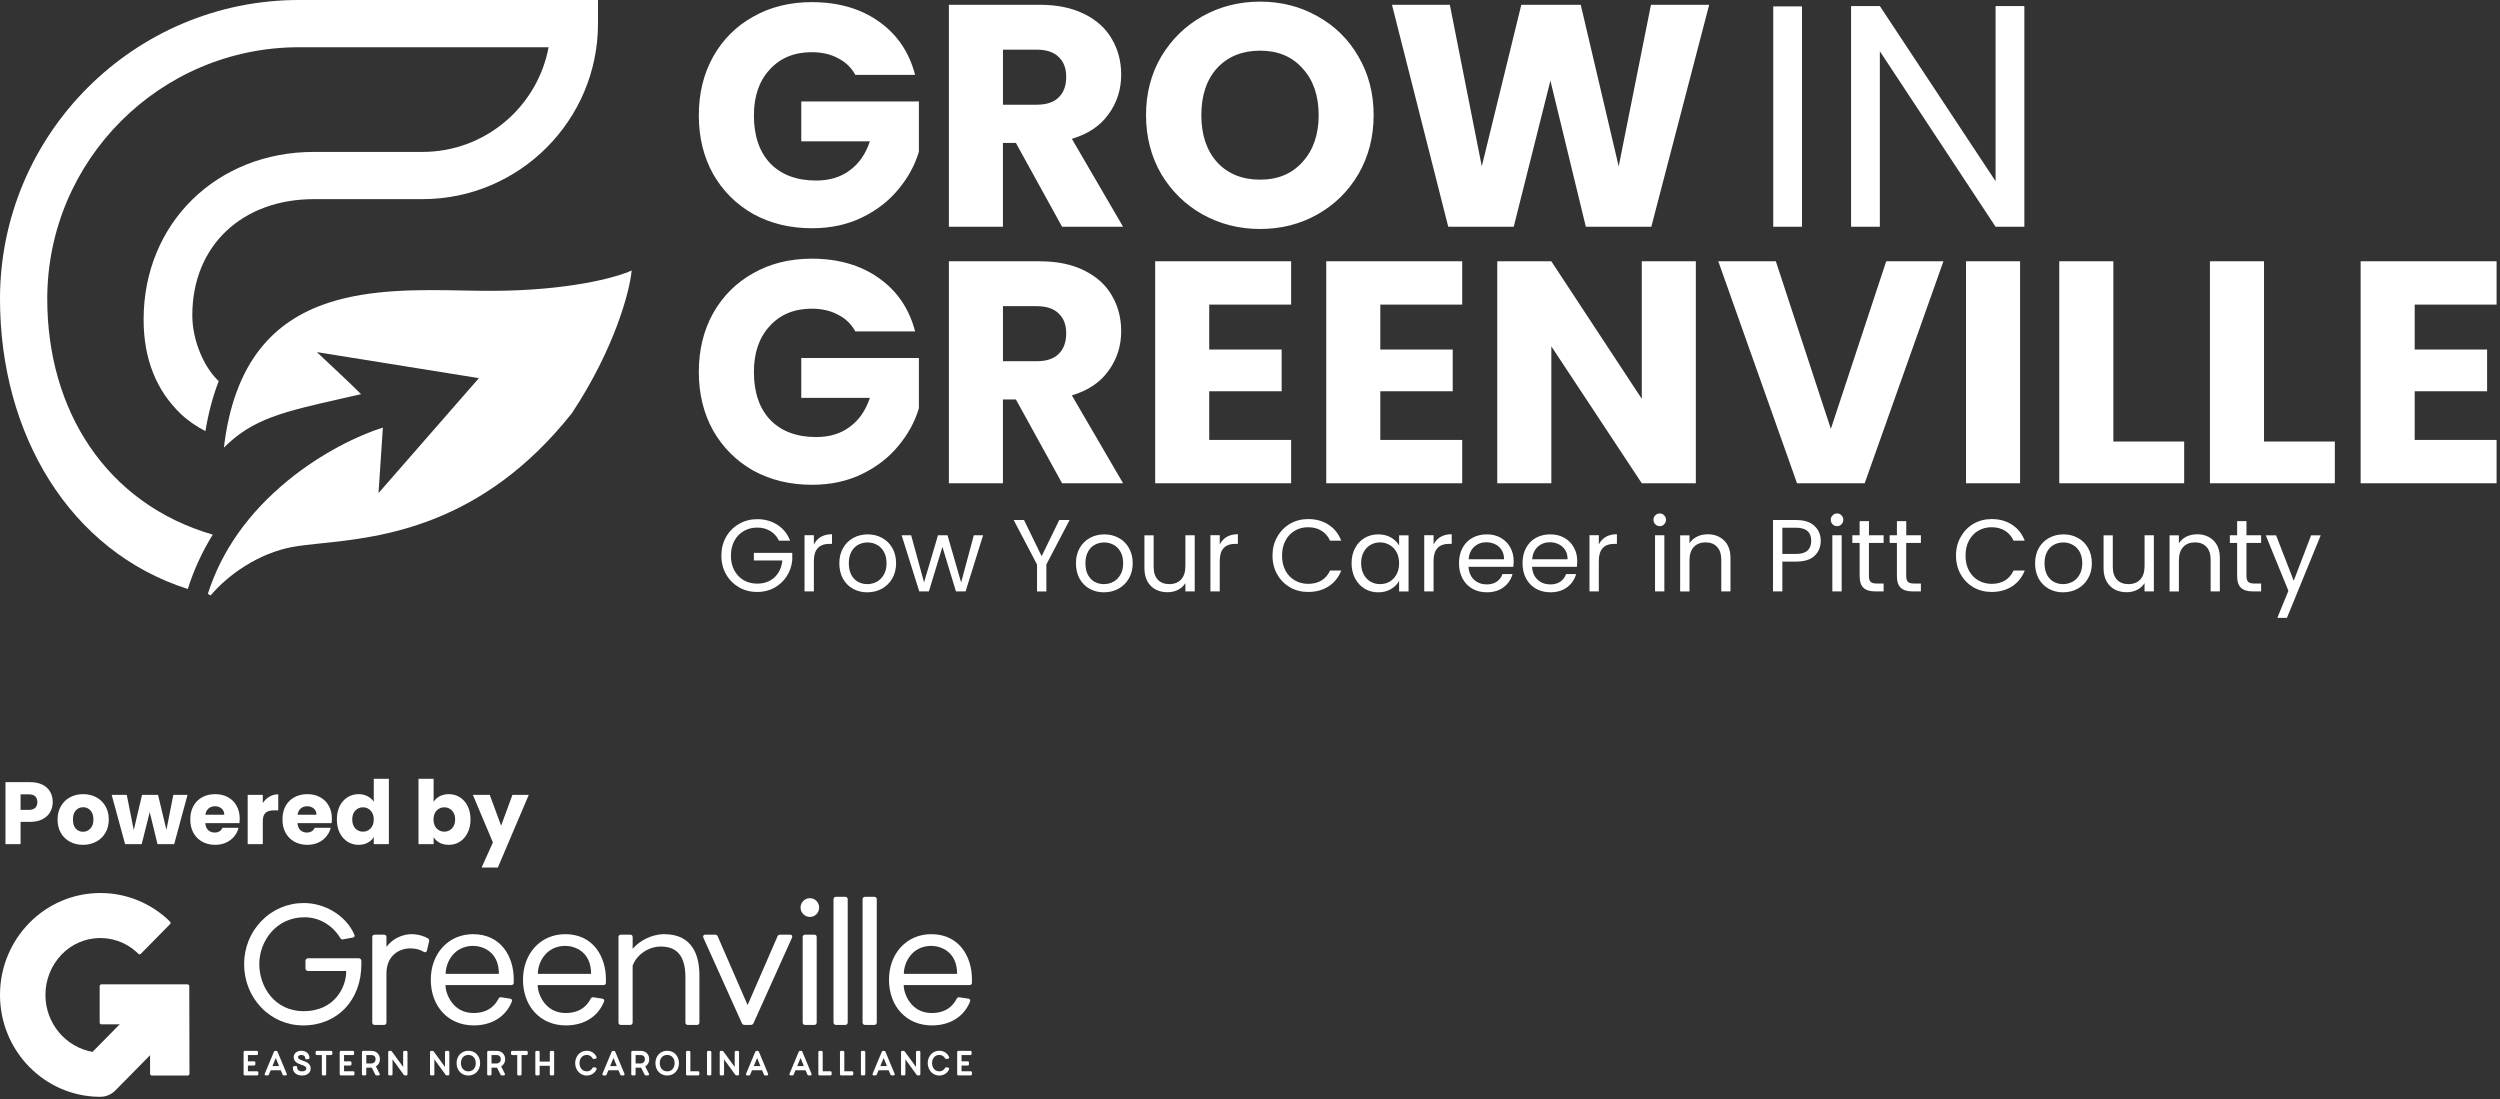<svg width="232" height="102" viewBox="0 0 232 102" fill="none" xmlns="http://www.w3.org/2000/svg">
<rect x="0" y="0" width="232" height="102" fill="#333333" stroke="none"/>
<path d="M79.38 6.957C79.008 6.274 78.469 5.753 77.766 5.401C77.083 5.029 76.269 4.843 75.33 4.843C73.705 4.843 72.405 5.381 71.428 6.457C70.449 7.513 69.962 8.931 69.962 10.711C69.962 12.608 70.469 14.095 71.487 15.171C72.522 16.227 73.943 16.755 75.741 16.755C76.972 16.755 78.011 16.441 78.849 15.816C79.708 15.192 80.336 14.292 80.726 13.115H74.357V9.417H85.273V14.081C84.9 15.334 84.265 16.496 83.365 17.572C82.485 18.649 81.361 19.518 79.991 20.184C78.621 20.85 77.076 21.181 75.354 21.181C73.319 21.181 71.501 20.739 69.897 19.86C68.313 18.959 67.071 17.717 66.171 16.134C65.291 14.55 64.85 12.739 64.85 10.704C64.85 8.668 65.291 6.861 66.171 5.274C67.071 3.67 68.313 2.428 69.897 1.548C71.48 0.648 73.291 0.199 75.327 0.199C77.79 0.199 79.863 0.796 81.547 1.99C83.248 3.183 84.372 4.836 84.921 6.947H79.373L79.38 6.957ZM98.561 21.043L94.277 13.267H93.073V21.043H88.057V0.444H96.478C98.102 0.444 99.479 0.727 100.614 1.296C101.77 1.862 102.629 2.645 103.194 3.642C103.764 4.622 104.046 5.715 104.046 6.93C104.046 8.299 103.657 9.521 102.874 10.597C102.111 11.673 100.976 12.436 99.469 12.884L104.222 21.043H98.558H98.561ZM93.076 9.717H96.188C97.109 9.717 97.792 9.493 98.24 9.041C98.71 8.593 98.944 7.954 98.944 7.133C98.944 6.312 98.71 5.736 98.24 5.284C97.792 4.836 97.105 4.608 96.188 4.608H93.076V9.717ZM116.942 21.25C115.007 21.25 113.226 20.801 111.602 19.901C109.997 19.001 108.718 17.748 107.758 16.144C106.82 14.519 106.351 12.701 106.351 10.687C106.351 8.672 106.82 6.861 107.758 5.257C108.718 3.652 109.997 2.4 111.602 1.5C113.226 0.599 115.007 0.151 116.942 0.151C118.877 0.151 120.647 0.599 122.251 1.5C123.876 2.4 125.146 3.652 126.067 5.257C127.005 6.861 127.474 8.668 127.474 10.687C127.474 12.705 127.005 14.519 126.067 16.144C125.128 17.748 123.855 19.001 122.251 19.901C120.647 20.801 118.877 21.25 116.942 21.25ZM116.942 16.672C118.584 16.672 119.895 16.123 120.875 15.03C121.872 13.933 122.372 12.487 122.372 10.687C122.372 8.886 121.872 7.42 120.875 6.343C119.895 5.246 118.587 4.701 116.942 4.701C115.296 4.701 113.947 5.239 112.95 6.316C111.974 7.392 111.484 8.848 111.484 10.687C111.484 12.525 111.974 13.964 112.95 15.057C113.947 16.134 115.279 16.672 116.942 16.672ZM158.612 0.444L153.241 21.043H147.166L143.878 7.485L140.473 21.043H134.398L129.175 0.444H134.546L137.51 15.437L141.177 0.444H146.693L150.215 15.437L153.21 0.444H158.612ZM79.38 30.761C79.008 30.078 78.469 29.557 77.766 29.205C77.083 28.833 76.269 28.646 75.33 28.646C73.705 28.646 72.405 29.184 71.428 30.261C70.449 31.317 69.962 32.734 69.962 34.514C69.962 36.412 70.469 37.899 71.487 38.975C72.522 40.031 73.943 40.559 75.741 40.559C76.972 40.559 78.011 40.245 78.849 39.62C79.708 38.996 80.336 38.095 80.726 36.922H74.357V33.224H85.273V37.888C84.9 39.141 84.265 40.303 83.365 41.38C82.485 42.456 81.361 43.325 79.991 43.991C78.621 44.657 77.076 44.988 75.354 44.988C73.319 44.988 71.501 44.547 69.897 43.667C68.313 42.766 67.071 41.525 66.171 39.941C65.291 38.358 64.85 36.546 64.85 34.511C64.85 32.476 65.291 30.668 66.171 29.081C67.071 27.477 68.313 26.235 69.897 25.355C71.48 24.455 73.291 24.006 75.327 24.006C77.79 24.006 79.863 24.603 81.547 25.797C83.248 26.99 84.372 28.643 84.921 30.754H79.373L79.38 30.761ZM98.561 44.847L94.277 37.071H93.073V44.847H88.057V24.248H96.478C98.102 24.248 99.479 24.531 100.614 25.1C101.77 25.666 102.629 26.449 103.194 27.446C103.764 28.425 104.046 29.519 104.046 30.733C104.046 32.103 103.657 33.324 102.874 34.401C102.111 35.477 100.976 36.239 99.469 36.691L104.222 44.847H98.558H98.561ZM93.076 33.521H96.188C97.109 33.521 97.792 33.297 98.24 32.845C98.71 32.396 98.944 31.758 98.944 30.937C98.944 30.116 98.71 29.54 98.24 29.088C97.792 28.639 97.105 28.412 96.188 28.412H93.076V33.521ZM112.216 28.267V32.434H118.936V36.308H112.216V40.828H119.816V44.847H107.2V24.248H119.816V28.267H112.216ZM128.092 28.267V32.434H134.812V36.308H128.092V40.828H135.692V44.847H123.076V24.248H135.692V28.267H128.092ZM157.374 44.847H152.358L143.964 32.141V44.847H138.945V24.248H143.964L152.358 37.012V24.248H157.374V44.847ZM180.35 24.248L173.043 44.847H166.764L159.457 24.248H164.798L169.903 39.8L175.04 24.248H180.353H180.35ZM187.463 24.248V44.847H182.447V24.248H187.463ZM196.119 40.972H202.691V44.847H191.099V24.248H196.119V40.972ZM210.101 40.972H216.673V44.847H205.081V24.248H210.101V40.972ZM224.083 28.267V32.434H230.803V36.308H224.083V40.828H231.683V44.847H219.067V24.248H231.683V28.267H224.083Z" fill="white"/>
<path d="M167.226 0.592V21.043H164.556V0.592H167.226ZM187.86 21.043H185.19L174.45 4.756V21.043H171.78V0.561H174.45L185.19 16.817V0.561H187.86V21.043Z" fill="white"/>
<path d="M72.287 50.177C72.105 49.79 71.839 49.493 71.49 49.283C71.142 49.069 70.739 48.959 70.273 48.959C69.807 48.959 69.393 49.066 69.017 49.283C68.651 49.493 68.358 49.797 68.144 50.194C67.934 50.587 67.83 51.042 67.83 51.563C67.83 52.084 67.934 52.54 68.144 52.933C68.358 53.326 68.651 53.63 69.017 53.847C69.39 54.058 69.811 54.161 70.273 54.161C70.918 54.161 71.453 53.968 71.87 53.582C72.287 53.195 72.532 52.671 72.601 52.012H69.959V51.308H73.522V51.974C73.471 52.519 73.302 53.019 73.008 53.475C72.719 53.923 72.332 54.282 71.86 54.547C71.384 54.806 70.856 54.937 70.273 54.937C69.659 54.937 69.096 54.796 68.589 54.51C68.082 54.216 67.678 53.816 67.382 53.302C67.089 52.788 66.944 52.209 66.944 51.563C66.944 50.918 67.089 50.339 67.382 49.825C67.678 49.304 68.082 48.904 68.589 48.617C69.096 48.324 69.655 48.179 70.273 48.179C70.977 48.179 71.597 48.352 72.136 48.7C72.681 49.048 73.078 49.538 73.322 50.173H72.287V50.177ZM75.53 50.518C75.682 50.221 75.899 49.99 76.175 49.825C76.462 49.659 76.807 49.576 77.21 49.576V50.47H76.983C76.013 50.47 75.527 50.994 75.527 52.046V54.879H74.661V49.669H75.527V50.515L75.53 50.518ZM80.484 54.968C79.998 54.968 79.553 54.858 79.153 54.637C78.759 54.416 78.449 54.102 78.221 53.695C78 53.285 77.89 52.809 77.89 52.271C77.89 51.733 78.004 51.27 78.231 50.863C78.466 50.453 78.784 50.139 79.184 49.921C79.584 49.7 80.029 49.59 80.522 49.59C81.016 49.59 81.464 49.7 81.864 49.921C82.264 50.135 82.578 50.449 82.806 50.853C83.04 51.26 83.158 51.729 83.158 52.267C83.158 52.805 83.037 53.281 82.796 53.692C82.561 54.099 82.24 54.41 81.837 54.634C81.433 54.858 80.981 54.965 80.488 54.965L80.484 54.968ZM80.484 54.206C80.795 54.206 81.088 54.133 81.361 53.989C81.633 53.844 81.85 53.623 82.016 53.333C82.188 53.04 82.271 52.688 82.271 52.267C82.271 51.846 82.188 51.494 82.023 51.201C81.857 50.911 81.643 50.694 81.378 50.556C81.112 50.411 80.822 50.339 80.512 50.339C80.201 50.339 79.905 50.411 79.636 50.556C79.377 50.694 79.166 50.911 79.008 51.201C78.849 51.494 78.77 51.846 78.77 52.267C78.77 52.688 78.846 53.05 78.997 53.34C79.156 53.63 79.367 53.851 79.625 53.995C79.884 54.133 80.17 54.206 80.481 54.206H80.484ZM91.23 49.673L89.606 54.882H88.712L87.456 50.749L86.201 54.882H85.307L83.672 49.673H84.555L85.752 54.044L87.046 49.673H87.929L89.192 54.054L90.371 49.673H91.23ZM99.258 48.258L97.102 52.385V54.886H96.236V52.385L94.07 48.258H95.029L96.664 51.615L98.299 48.258H99.258ZM102.442 54.968C101.956 54.968 101.511 54.858 101.111 54.637C100.717 54.416 100.407 54.102 100.179 53.695C99.958 53.285 99.848 52.809 99.848 52.271C99.848 51.733 99.962 51.27 100.19 50.863C100.424 50.453 100.742 50.139 101.142 49.921C101.542 49.7 101.987 49.59 102.48 49.59C102.974 49.59 103.422 49.7 103.822 49.921C104.222 50.135 104.536 50.449 104.764 50.853C104.999 51.26 105.116 51.729 105.116 52.267C105.116 52.805 104.995 53.281 104.754 53.692C104.519 54.099 104.198 54.41 103.795 54.634C103.391 54.855 102.939 54.965 102.446 54.965L102.442 54.968ZM102.442 54.206C102.753 54.206 103.043 54.133 103.319 53.989C103.591 53.844 103.808 53.623 103.974 53.333C104.147 53.04 104.229 52.688 104.229 52.267C104.229 51.846 104.147 51.494 103.981 51.201C103.815 50.911 103.601 50.694 103.336 50.556C103.07 50.411 102.78 50.339 102.47 50.339C102.159 50.339 101.863 50.411 101.594 50.556C101.335 50.694 101.124 50.911 100.966 51.201C100.807 51.494 100.728 51.846 100.728 52.267C100.728 52.688 100.804 53.05 100.955 53.34C101.114 53.63 101.325 53.851 101.583 53.995C101.842 54.133 102.128 54.206 102.439 54.206H102.442ZM110.87 49.673V54.882H110.004V54.113C109.839 54.379 109.608 54.589 109.311 54.741C109.021 54.886 108.697 54.958 108.341 54.958C107.938 54.958 107.572 54.875 107.248 54.71C106.924 54.537 106.668 54.285 106.479 53.951C106.296 53.616 106.203 53.206 106.203 52.726V49.676H107.058V52.612C107.058 53.126 107.189 53.52 107.448 53.799C107.707 54.071 108.062 54.206 108.511 54.206C108.959 54.206 109.338 54.065 109.604 53.778C109.87 53.492 110.004 53.078 110.004 52.533V49.673H110.87ZM113.195 50.518C113.347 50.221 113.565 49.99 113.84 49.825C114.127 49.659 114.472 49.576 114.875 49.576V50.47H114.648C113.678 50.47 113.192 50.994 113.192 52.046V54.879H112.326V49.669H113.192V50.515L113.195 50.518ZM118.087 51.563C118.087 50.918 118.232 50.339 118.525 49.825C118.819 49.304 119.212 48.9 119.712 48.607C120.219 48.314 120.778 48.169 121.396 48.169C122.117 48.169 122.748 48.341 123.286 48.69C123.824 49.038 124.218 49.532 124.466 50.173H123.431C123.248 49.773 122.983 49.466 122.634 49.252C122.293 49.038 121.882 48.928 121.399 48.928C120.916 48.928 120.523 49.035 120.154 49.252C119.785 49.466 119.498 49.773 119.288 50.173C119.077 50.566 118.974 51.029 118.974 51.56C118.974 52.091 119.077 52.55 119.288 52.947C119.498 53.34 119.785 53.644 120.154 53.858C120.523 54.071 120.937 54.182 121.399 54.182C121.861 54.182 122.293 54.078 122.634 53.868C122.983 53.654 123.248 53.347 123.431 52.947H124.466C124.218 53.582 123.828 54.071 123.286 54.42C122.748 54.761 122.117 54.934 121.396 54.934C120.782 54.934 120.219 54.792 119.712 54.506C119.212 54.213 118.815 53.813 118.525 53.299C118.232 52.785 118.087 52.205 118.087 51.56V51.563ZM125.428 52.26C125.428 51.729 125.535 51.263 125.753 50.863C125.967 50.456 126.263 50.142 126.636 49.921C127.015 49.7 127.436 49.59 127.898 49.59C128.361 49.59 128.751 49.69 129.085 49.883C129.42 50.077 129.672 50.328 129.837 50.625V49.676H130.714V54.886H129.837V53.916C129.665 54.22 129.41 54.475 129.068 54.675C128.733 54.872 128.34 54.968 127.888 54.968C127.436 54.968 127.008 54.855 126.632 54.627C126.26 54.399 125.963 54.078 125.749 53.668C125.535 53.257 125.425 52.788 125.425 52.26H125.428ZM129.837 52.267C129.837 51.874 129.758 51.532 129.599 51.239C129.441 50.946 129.227 50.725 128.954 50.573C128.688 50.415 128.395 50.335 128.071 50.335C127.747 50.335 127.453 50.411 127.188 50.563C126.922 50.715 126.708 50.936 126.55 51.229C126.391 51.522 126.312 51.864 126.312 52.257C126.312 52.65 126.391 53.005 126.55 53.302C126.708 53.592 126.919 53.82 127.188 53.978C127.453 54.13 127.75 54.206 128.071 54.206C128.392 54.206 128.688 54.13 128.954 53.978C129.227 53.82 129.441 53.595 129.599 53.302C129.758 53.005 129.837 52.66 129.837 52.267ZM133.039 50.518C133.191 50.221 133.408 49.99 133.684 49.825C133.97 49.659 134.315 49.576 134.719 49.576V50.47H134.491C133.522 50.47 133.035 50.994 133.035 52.046V54.879H132.169V49.669H133.035V50.515L133.039 50.518ZM140.47 52.077C140.47 52.243 140.459 52.416 140.442 52.598H136.278C136.309 53.112 136.485 53.513 136.799 53.806C137.123 54.092 137.513 54.234 137.969 54.234C138.341 54.234 138.652 54.147 138.9 53.978C139.152 53.802 139.331 53.568 139.431 53.275H140.363C140.225 53.775 139.945 54.185 139.528 54.499C139.11 54.81 138.589 54.965 137.969 54.965C137.475 54.965 137.03 54.855 136.637 54.634C136.251 54.413 135.947 54.099 135.726 53.692C135.505 53.281 135.395 52.805 135.395 52.267C135.395 51.729 135.502 51.256 135.719 50.853C135.933 50.446 136.237 50.135 136.623 49.921C137.016 49.7 137.465 49.59 137.972 49.59C138.479 49.59 138.903 49.697 139.283 49.914C139.662 50.128 139.956 50.428 140.156 50.808C140.366 51.181 140.47 51.608 140.47 52.081V52.077ZM139.576 51.898C139.576 51.567 139.504 51.287 139.359 51.053C139.214 50.811 139.014 50.632 138.759 50.511C138.51 50.384 138.234 50.322 137.931 50.322C137.492 50.322 137.12 50.459 136.809 50.739C136.506 51.018 136.33 51.405 136.285 51.898H139.576ZM146.365 52.077C146.365 52.243 146.355 52.416 146.338 52.598H142.174C142.205 53.112 142.381 53.513 142.698 53.806C143.022 54.092 143.412 54.234 143.868 54.234C144.24 54.234 144.551 54.147 144.799 53.978C145.051 53.802 145.23 53.568 145.33 53.275H146.262C146.124 53.775 145.844 54.185 145.427 54.499C145.01 54.81 144.489 54.965 143.868 54.965C143.374 54.965 142.929 54.855 142.536 54.634C142.15 54.413 141.846 54.099 141.622 53.692C141.401 53.281 141.291 52.805 141.291 52.267C141.291 51.729 141.398 51.256 141.615 50.853C141.829 50.446 142.132 50.135 142.519 49.921C142.912 49.7 143.361 49.59 143.868 49.59C144.375 49.59 144.799 49.697 145.179 49.914C145.558 50.128 145.851 50.428 146.055 50.808C146.265 51.181 146.369 51.608 146.369 52.081L146.365 52.077ZM145.472 51.898C145.472 51.567 145.399 51.287 145.255 51.053C145.11 50.811 144.91 50.632 144.654 50.511C144.406 50.384 144.133 50.322 143.826 50.322C143.388 50.322 143.016 50.459 142.705 50.739C142.402 51.018 142.226 51.405 142.181 51.898H145.472ZM148.37 50.518C148.521 50.221 148.739 49.99 149.015 49.825C149.301 49.659 149.646 49.576 150.05 49.576V50.47H149.822C148.853 50.47 148.37 50.994 148.37 52.046V54.879H147.504V49.669H148.37V50.518ZM154.031 48.828C153.865 48.828 153.727 48.773 153.613 48.655C153.5 48.541 153.441 48.403 153.441 48.238C153.441 48.072 153.496 47.934 153.613 47.82C153.727 47.706 153.865 47.648 154.031 47.648C154.196 47.648 154.324 47.706 154.431 47.82C154.545 47.934 154.604 48.076 154.604 48.238C154.604 48.4 154.545 48.541 154.431 48.655C154.324 48.769 154.19 48.828 154.031 48.828ZM154.452 49.673V54.882H153.586V49.673H154.452ZM158.46 49.58C159.095 49.58 159.606 49.773 159.999 50.159C160.392 50.539 160.589 51.091 160.589 51.812V54.882H159.733V51.936C159.733 51.415 159.602 51.022 159.344 50.749C159.085 50.47 158.729 50.332 158.278 50.332C157.826 50.332 157.457 50.473 157.184 50.76C156.918 51.046 156.784 51.46 156.784 52.005V54.886H155.918V49.676H156.784V50.418C156.956 50.152 157.187 49.946 157.477 49.801C157.774 49.656 158.102 49.583 158.457 49.583L158.46 49.58ZM168.965 50.197C168.965 50.749 168.775 51.208 168.396 51.574C168.023 51.936 167.447 52.115 166.674 52.115H165.401V54.882H164.536V48.258H166.674C167.423 48.258 167.989 48.438 168.375 48.8C168.768 49.162 168.965 49.628 168.965 50.197ZM166.674 51.405C167.157 51.405 167.509 51.301 167.74 51.091C167.968 50.88 168.082 50.584 168.082 50.197C168.082 49.38 167.613 48.973 166.674 48.973H165.401V51.405H166.674ZM170.486 48.828C170.321 48.828 170.183 48.773 170.069 48.655C169.955 48.541 169.897 48.403 169.897 48.238C169.897 48.072 169.955 47.934 170.069 47.82C170.183 47.706 170.324 47.648 170.486 47.648C170.649 47.648 170.78 47.706 170.887 47.82C171 47.934 171.059 48.076 171.059 48.238C171.059 48.4 171 48.541 170.887 48.655C170.78 48.769 170.645 48.828 170.486 48.828ZM170.907 49.673V54.882H170.041V49.673H170.907ZM173.436 50.387V53.457C173.436 53.709 173.491 53.892 173.598 53.999C173.705 54.099 173.891 54.151 174.161 54.151H174.799V54.882H174.019C173.536 54.882 173.177 54.772 172.936 54.551C172.694 54.33 172.574 53.965 172.574 53.457V50.387H171.897V49.673H172.574V48.362H173.44V49.673H174.799V50.387H173.436ZM176.896 50.387V53.457C176.896 53.709 176.951 53.892 177.058 53.999C177.165 54.099 177.352 54.151 177.621 54.151H178.259V54.882H177.479C176.996 54.882 176.637 54.772 176.396 54.551C176.155 54.33 176.034 53.965 176.034 53.457V50.387H175.358V49.673H176.034V48.362H176.9V49.673H178.259V50.387H176.896ZM181.516 51.563C181.516 50.918 181.66 50.339 181.954 49.825C182.247 49.304 182.64 48.9 183.14 48.607C183.648 48.314 184.206 48.169 184.824 48.169C185.545 48.169 186.176 48.341 186.714 48.69C187.253 49.038 187.646 49.532 187.894 50.173H186.859C186.676 49.773 186.411 49.466 186.062 49.252C185.721 49.038 185.307 48.928 184.827 48.928C184.348 48.928 183.951 49.035 183.582 49.252C183.213 49.466 182.927 49.773 182.716 50.173C182.506 50.566 182.402 51.029 182.402 51.56C182.402 52.091 182.506 52.55 182.716 52.947C182.927 53.34 183.213 53.644 183.582 53.858C183.951 54.071 184.365 54.182 184.827 54.182C185.29 54.182 185.721 54.078 186.062 53.868C186.411 53.654 186.676 53.347 186.859 52.947H187.894C187.646 53.582 187.256 54.071 186.714 54.42C186.176 54.761 185.545 54.934 184.824 54.934C184.21 54.934 183.648 54.792 183.14 54.506C182.64 54.213 182.243 53.813 181.954 53.299C181.664 52.785 181.516 52.205 181.516 51.56V51.563ZM191.451 54.968C190.965 54.968 190.52 54.858 190.119 54.637C189.726 54.416 189.416 54.102 189.188 53.695C188.967 53.285 188.857 52.809 188.857 52.271C188.857 51.733 188.971 51.27 189.198 50.863C189.433 50.453 189.75 50.139 190.15 49.921C190.551 49.7 190.996 49.59 191.489 49.59C191.982 49.59 192.431 49.7 192.831 49.921C193.231 50.135 193.545 50.449 193.773 50.853C194.007 51.26 194.125 51.729 194.125 52.267C194.125 52.805 194.004 53.281 193.762 53.692C193.528 54.099 193.207 54.41 192.803 54.634C192.4 54.858 191.948 54.965 191.454 54.965L191.451 54.968ZM191.451 54.206C191.762 54.206 192.051 54.133 192.324 53.989C192.596 53.844 192.814 53.623 192.979 53.333C193.152 53.04 193.235 52.688 193.235 52.267C193.235 51.846 193.152 51.494 192.986 51.201C192.821 50.911 192.607 50.694 192.341 50.556C192.075 50.411 191.786 50.339 191.475 50.339C191.165 50.339 190.868 50.411 190.599 50.556C190.34 50.694 190.13 50.911 189.971 51.201C189.812 51.494 189.733 51.846 189.733 52.267C189.733 52.688 189.809 53.05 189.961 53.34C190.119 53.63 190.33 53.851 190.589 53.995C190.847 54.133 191.134 54.206 191.444 54.206H191.451ZM199.879 49.673V54.882H199.013V54.113C198.847 54.379 198.616 54.589 198.32 54.741C198.03 54.886 197.706 54.958 197.35 54.958C196.947 54.958 196.581 54.875 196.257 54.71C195.932 54.537 195.677 54.285 195.487 53.951C195.304 53.616 195.211 53.206 195.211 52.726V49.676H196.067V52.612C196.067 53.126 196.198 53.52 196.457 53.799C196.715 54.071 197.071 54.206 197.523 54.206C197.975 54.206 198.351 54.065 198.616 53.778C198.882 53.492 199.016 53.078 199.016 52.533V49.673H199.882H199.879ZM203.874 49.58C204.509 49.58 205.019 49.773 205.412 50.159C205.806 50.539 206.002 51.091 206.002 51.812V54.882H205.147V51.936C205.147 51.415 205.016 51.022 204.757 50.749C204.498 50.47 204.143 50.332 203.694 50.332C203.246 50.332 202.873 50.473 202.601 50.76C202.335 51.046 202.201 51.46 202.201 52.005V54.886H201.335V49.676H202.201V50.418C202.373 50.152 202.604 49.946 202.894 49.801C203.191 49.656 203.518 49.583 203.874 49.583V49.58ZM208.472 50.387V53.457C208.472 53.709 208.528 53.892 208.635 53.999C208.742 54.099 208.928 54.151 209.193 54.151H209.832V54.882H209.052C208.569 54.882 208.21 54.772 207.969 54.551C207.727 54.33 207.606 53.965 207.606 53.457V50.387H206.93V49.673H207.606V48.362H208.472V49.673H209.832V50.387H208.472ZM215.365 49.673L212.229 57.335H211.336L212.364 54.827L210.263 49.676H211.222L212.857 53.895L214.472 49.676H215.365V49.673Z" fill="white"/>
<path d="M27.157 50.756C27.878 50.622 28.744 50.532 29.744 50.428C35.347 49.845 44.72 48.869 53.082 38.333V38.327C57.032 32.351 58.433 27.063 58.619 25.1C57.219 25.755 52.679 26.99 45.524 26.99C44.73 26.99 43.902 26.977 43.023 26.959C38.997 26.883 34.436 26.801 30.476 28.101C27.812 28.977 25.753 30.361 24.18 32.331C22.369 34.597 21.227 37.695 20.778 41.538C23.462 38.851 26.267 38.219 31.852 36.953L33.505 36.577C32.966 36.039 32.352 35.446 31.676 34.811L29.406 32.676L44.441 35.091L35.126 45.757L35.53 39.682C33.346 40.355 29.886 41.997 26.719 44.588C23.052 47.589 20.551 51.129 19.285 55.12L19.554 55.248C21.168 53.337 23.98 51.343 27.157 50.753V50.756Z" fill="white"/>
<path d="M19.743 49.614C9.822 46.73 4.385 38.05 4.385 27.742C4.385 14.864 14.865 4.384 27.747 4.384H50.909C49.877 9.907 45.024 14.098 39.207 14.098H29.127C20.147 14.098 13.327 20.674 13.327 29.657C13.327 33.3 14.503 36.257 16.818 38.447C17.477 39.068 18.243 39.579 19.064 40.01C19.34 38.323 19.75 36.774 20.299 35.37C18.898 34.073 17.846 31.537 17.846 29.274C17.846 22.709 22.562 18.48 29.127 18.48H39.207C48.187 18.48 55.494 11.173 55.494 2.193V-0.001H27.75C12.447 -0.001 0 12.443 0 27.742C0 40.282 6.458 51.17 17.428 54.658C17.977 52.909 18.753 51.218 19.743 49.614Z" fill="white"/>
<path d="M4.892 74.435C4.892 74.768 4.815 75.074 4.662 75.352C4.509 75.626 4.275 75.847 3.958 76.016C3.641 76.185 3.248 76.27 2.778 76.27H1.909V78.335H0.508V72.583H2.778C3.237 72.583 3.624 72.662 3.941 72.82C4.258 72.979 4.496 73.197 4.654 73.476C4.813 73.754 4.892 74.074 4.892 74.435ZM2.671 75.156C2.939 75.156 3.138 75.093 3.269 74.967C3.401 74.842 3.466 74.664 3.466 74.435C3.466 74.205 3.401 74.028 3.269 73.902C3.138 73.776 2.939 73.714 2.671 73.714H1.909V75.156H2.671ZM7.703 78.4C7.255 78.4 6.85 78.305 6.49 78.114C6.135 77.922 5.853 77.649 5.646 77.294C5.444 76.939 5.343 76.524 5.343 76.049C5.343 75.579 5.446 75.167 5.654 74.811C5.862 74.451 6.146 74.175 6.506 73.984C6.867 73.793 7.271 73.697 7.719 73.697C8.167 73.697 8.571 73.793 8.932 73.984C9.292 74.175 9.576 74.451 9.784 74.811C9.991 75.167 10.095 75.579 10.095 76.049C10.095 76.519 9.989 76.934 9.776 77.294C9.568 77.649 9.281 77.922 8.915 78.114C8.555 78.305 8.15 78.4 7.703 78.4ZM7.703 77.188C7.97 77.188 8.197 77.09 8.383 76.893C8.574 76.696 8.669 76.415 8.669 76.049C8.669 75.683 8.577 75.401 8.391 75.205C8.211 75.008 7.987 74.91 7.719 74.91C7.446 74.91 7.219 75.008 7.039 75.205C6.859 75.396 6.768 75.677 6.768 76.049C6.768 76.415 6.856 76.696 7.031 76.893C7.211 77.09 7.435 77.188 7.703 77.188ZM17.402 73.763L16.165 78.335H14.616L13.895 75.369L13.149 78.335H11.609L10.363 73.763H11.764L12.412 77.032L13.182 73.763H14.665L15.444 77.016L16.083 73.763H17.402ZM22.246 75.975C22.246 76.106 22.238 76.243 22.222 76.385H19.051C19.073 76.669 19.163 76.887 19.321 77.04C19.485 77.188 19.684 77.261 19.919 77.261C20.269 77.261 20.512 77.114 20.648 76.819H22.14C22.063 77.12 21.924 77.39 21.722 77.63C21.525 77.871 21.277 78.059 20.976 78.196C20.676 78.332 20.34 78.4 19.968 78.4C19.52 78.4 19.122 78.305 18.772 78.114C18.422 77.922 18.149 77.649 17.953 77.294C17.756 76.939 17.658 76.524 17.658 76.049C17.658 75.574 17.753 75.158 17.944 74.803C18.141 74.448 18.414 74.175 18.764 73.984C19.113 73.793 19.515 73.697 19.968 73.697C20.411 73.697 20.804 73.79 21.148 73.976C21.492 74.162 21.76 74.426 21.951 74.771C22.148 75.115 22.246 75.516 22.246 75.975ZM20.812 75.606C20.812 75.366 20.73 75.175 20.567 75.033C20.403 74.891 20.198 74.82 19.952 74.82C19.717 74.82 19.518 74.888 19.354 75.025C19.195 75.161 19.097 75.355 19.059 75.606H20.812ZM24.387 74.525C24.55 74.273 24.755 74.077 25.001 73.935C25.247 73.787 25.52 73.714 25.821 73.714V75.197H25.436C25.086 75.197 24.824 75.273 24.649 75.426C24.474 75.574 24.387 75.836 24.387 76.213V78.335H22.985V73.763H24.387V74.525ZM30.8 75.975C30.8 76.106 30.792 76.243 30.776 76.385H27.605C27.627 76.669 27.717 76.887 27.875 77.04C28.039 77.188 28.238 77.261 28.473 77.261C28.823 77.261 29.066 77.114 29.203 76.819H30.694C30.617 77.12 30.478 77.39 30.276 77.63C30.079 77.871 29.831 78.059 29.53 78.196C29.23 78.332 28.894 78.4 28.522 78.4C28.075 78.4 27.676 78.305 27.326 78.114C26.977 77.922 26.703 77.649 26.507 77.294C26.31 76.939 26.212 76.524 26.212 76.049C26.212 75.574 26.307 75.158 26.498 74.803C26.695 74.448 26.968 74.175 27.318 73.984C27.668 73.793 28.069 73.697 28.522 73.697C28.965 73.697 29.358 73.79 29.702 73.976C30.047 74.162 30.314 74.426 30.505 74.771C30.702 75.115 30.8 75.516 30.8 75.975ZM29.366 75.606C29.366 75.366 29.285 75.175 29.121 75.033C28.957 74.891 28.752 74.82 28.506 74.82C28.271 74.82 28.072 74.888 27.908 75.025C27.75 75.161 27.651 75.355 27.613 75.606H29.366ZM31.261 76.041C31.261 75.571 31.348 75.158 31.523 74.803C31.703 74.448 31.947 74.175 32.252 73.984C32.558 73.793 32.9 73.697 33.277 73.697C33.577 73.697 33.85 73.76 34.096 73.886C34.347 74.011 34.544 74.181 34.686 74.394V72.271H36.087V78.335H34.686V77.679C34.555 77.898 34.367 78.073 34.121 78.204C33.88 78.335 33.599 78.4 33.277 78.4C32.9 78.4 32.558 78.305 32.252 78.114C31.947 77.917 31.703 77.641 31.523 77.286C31.348 76.926 31.261 76.51 31.261 76.041ZM34.686 76.049C34.686 75.699 34.588 75.423 34.391 75.221C34.2 75.019 33.965 74.918 33.686 74.918C33.408 74.918 33.17 75.019 32.974 75.221C32.782 75.418 32.687 75.691 32.687 76.041C32.687 76.39 32.782 76.669 32.974 76.876C33.17 77.079 33.408 77.18 33.686 77.18C33.965 77.18 34.2 77.079 34.391 76.876C34.588 76.674 34.686 76.398 34.686 76.049ZM40.239 74.41C40.37 74.197 40.558 74.025 40.804 73.894C41.05 73.763 41.331 73.697 41.648 73.697C42.025 73.697 42.366 73.793 42.672 73.984C42.978 74.175 43.218 74.448 43.393 74.803C43.573 75.158 43.664 75.571 43.664 76.041C43.664 76.51 43.573 76.926 43.393 77.286C43.218 77.641 42.978 77.917 42.672 78.114C42.366 78.305 42.025 78.4 41.648 78.4C41.326 78.4 41.044 78.338 40.804 78.212C40.563 78.081 40.375 77.909 40.239 77.696V78.335H38.837V72.271H40.239V74.41ZM42.238 76.041C42.238 75.691 42.139 75.418 41.943 75.221C41.752 75.019 41.514 74.918 41.23 74.918C40.951 74.918 40.714 75.019 40.517 75.221C40.326 75.423 40.23 75.699 40.23 76.049C40.23 76.398 40.326 76.674 40.517 76.876C40.714 77.079 40.951 77.18 41.23 77.18C41.509 77.18 41.746 77.079 41.943 76.876C42.139 76.669 42.238 76.39 42.238 76.041ZM49.069 73.763L46.201 80.506H44.694L45.742 78.179L43.882 73.763H45.447L46.505 76.622L47.553 73.763H49.069Z" fill="white"/>
<path d="M13.154 92.978L8.585 97.617C6.103 97.174 4.216 94.976 4.216 92.329C4.214 90.923 4.757 89.573 5.728 88.57C7.589 86.642 10.623 86.551 12.598 88.284C12.661 88.339 12.761 88.437 12.839 88.515C12.87 88.545 12.912 88.562 12.955 88.562C12.998 88.561 13.039 88.544 13.069 88.513L15.78 85.761C15.796 85.745 15.808 85.726 15.816 85.706C15.825 85.686 15.829 85.664 15.829 85.641C15.829 85.619 15.824 85.597 15.816 85.577C15.807 85.557 15.795 85.538 15.779 85.523C14.046 83.82 11.727 82.869 9.315 82.871C4.171 82.871 0 87.106 0 92.329C0 97.538 4.148 101.762 9.274 101.785C9.284 101.785 9.293 101.785 9.302 101.785H9.315V101.784C9.838 101.78 10.337 101.567 10.707 101.191L15.976 95.843L13.154 92.978Z" fill="white"/>
<path d="M17.39 91.346H9.412C9.391 91.346 9.369 91.35 9.35 91.359C9.33 91.367 9.312 91.379 9.296 91.395C9.281 91.41 9.269 91.429 9.261 91.449C9.253 91.469 9.249 91.491 9.249 91.513V94.893C9.249 94.914 9.253 94.936 9.261 94.956C9.269 94.976 9.281 94.995 9.296 95.01C9.312 95.026 9.33 95.038 9.35 95.046C9.369 95.055 9.391 95.059 9.412 95.059H13.927V99.642C13.927 99.686 13.944 99.729 13.975 99.76C14.005 99.791 14.047 99.809 14.091 99.809H17.42C17.441 99.809 17.462 99.804 17.482 99.796C17.502 99.788 17.52 99.775 17.535 99.76C17.551 99.744 17.563 99.726 17.571 99.706C17.579 99.686 17.583 99.664 17.583 99.642L17.565 91.523C17.565 91.476 17.547 91.431 17.514 91.398C17.481 91.365 17.437 91.346 17.39 91.346Z" fill="white"/>
<path d="M33.29 88.928H28.592C28.56 88.927 28.527 88.933 28.497 88.945C28.467 88.957 28.439 88.975 28.416 88.998C28.393 89.022 28.375 89.049 28.363 89.08C28.352 89.111 28.346 89.144 28.347 89.177V89.86C28.346 89.893 28.352 89.926 28.363 89.957C28.375 89.987 28.393 90.015 28.416 90.038C28.439 90.062 28.467 90.08 28.497 90.092C28.527 90.104 28.56 90.11 28.592 90.109H32.081C32.103 90.109 32.127 90.109 32.127 90.171C32.127 91.589 31.055 93.838 28.179 93.838C25.505 93.838 24.062 91.588 24.062 89.472C24.062 87.333 25.631 85.122 28.255 85.122C29.882 85.122 31.044 86.126 31.589 87.064C31.64 87.143 31.705 87.181 31.787 87.181C31.832 87.179 31.877 87.17 31.92 87.154L32.771 87L32.777 86.999L32.783 86.997C32.808 86.99 32.83 86.978 32.849 86.961C32.868 86.944 32.883 86.924 32.894 86.9C32.927 86.818 32.884 86.729 32.852 86.664C32.09 84.979 30.174 83.801 28.194 83.801C26.7 83.801 25.305 84.392 24.263 85.464C23.226 86.531 22.654 87.955 22.654 89.472C22.654 90.998 23.217 92.427 24.238 93.493C25.266 94.567 26.648 95.158 28.133 95.158C31.313 95.158 33.535 92.82 33.535 89.472V89.176C33.536 89.144 33.53 89.111 33.518 89.08C33.507 89.049 33.489 89.022 33.465 88.998C33.443 88.975 33.415 88.957 33.385 88.945C33.355 88.933 33.323 88.927 33.29 88.928ZM31.819 87.084C31.808 87.086 31.798 87.087 31.787 87.088C31.783 87.088 31.78 87.087 31.777 87.087C31.791 87.087 31.805 87.086 31.819 87.084Z" fill="white"/>
<path d="M39.704 87.077C39.412 86.9 38.843 86.691 38.203 86.691C37.771 86.691 36.685 86.807 35.862 87.873V86.955C35.862 86.825 35.776 86.738 35.648 86.738H34.761C34.633 86.738 34.547 86.826 34.547 86.955V94.894C34.547 95.024 34.633 95.111 34.761 95.111H35.648C35.776 95.111 35.862 95.023 35.862 94.894V90.342C35.862 88.732 36.976 88.011 38.081 88.011C38.576 88.011 38.986 88.119 39.333 88.339C39.365 88.357 39.402 88.367 39.439 88.368C39.535 88.368 39.608 88.301 39.625 88.198L39.823 87.349C39.85 87.239 39.807 87.139 39.704 87.077ZM39.439 88.275C39.438 88.275 39.436 88.273 39.434 88.273C39.448 88.274 39.461 88.272 39.473 88.268C39.462 88.272 39.451 88.275 39.439 88.275Z" fill="white"/>
<path d="M43.896 86.691C41.626 86.691 39.978 88.468 39.978 90.917C39.978 93.414 41.615 95.158 43.957 95.158C45.647 95.158 46.938 94.351 47.501 92.94C47.532 92.861 47.517 92.804 47.498 92.771C47.47 92.719 47.416 92.687 47.339 92.674L46.511 92.549C46.496 92.546 46.481 92.544 46.466 92.544C46.423 92.545 46.382 92.558 46.346 92.581C46.31 92.605 46.281 92.638 46.263 92.677L46.255 92.69C46.079 93.016 45.543 94.009 43.942 94.009C41.957 94.009 41.34 92.129 41.34 91.445C41.34 91.419 41.345 91.414 41.371 91.414H47.462C47.59 91.414 47.675 91.327 47.675 91.197V90.87C47.676 88.79 46.507 86.691 43.896 86.691ZM46.467 92.638C46.478 92.637 46.488 92.639 46.498 92.641C46.486 92.638 46.473 92.638 46.46 92.639C46.461 92.638 46.463 92.638 46.467 92.638ZM46.269 90.372H41.386C41.361 90.372 41.356 90.367 41.356 90.341C41.369 89.359 42.072 87.793 43.898 87.777C44.79 87.777 46.299 88.321 46.299 90.357C46.299 90.362 46.299 90.373 46.268 90.373L46.269 90.372Z" fill="white"/>
<path d="M52.451 86.691C50.181 86.691 48.534 88.468 48.534 90.917C48.534 93.414 50.17 95.158 52.512 95.158C54.202 95.158 55.493 94.351 56.056 92.94C56.087 92.861 56.072 92.804 56.053 92.771C56.025 92.719 55.971 92.687 55.894 92.674L55.066 92.549C55.051 92.546 55.036 92.544 55.021 92.544C54.978 92.545 54.937 92.558 54.901 92.581C54.865 92.605 54.836 92.638 54.818 92.677L54.81 92.69C54.635 93.016 54.098 94.009 52.497 94.009C50.512 94.009 49.895 92.129 49.895 91.445C49.895 91.419 49.9 91.414 49.926 91.414H56.017C56.145 91.414 56.23 91.327 56.23 91.197V90.87C56.231 88.79 55.062 86.691 52.451 86.691ZM55.021 92.638C55.032 92.637 55.042 92.639 55.053 92.641C55.04 92.638 55.027 92.638 55.014 92.639C55.016 92.638 55.018 92.638 55.021 92.638ZM54.823 90.372H49.941C49.916 90.372 49.911 90.367 49.911 90.341C49.925 89.359 50.627 87.793 52.453 87.777C53.345 87.777 54.854 88.321 54.854 90.357C54.854 90.362 54.854 90.373 54.823 90.373V90.372Z" fill="white"/>
<path d="M61.633 86.691C60.42 86.691 59.255 87.374 58.71 88.06V86.955C58.71 86.825 58.624 86.738 58.497 86.738H57.609C57.481 86.738 57.396 86.826 57.396 86.955V94.894C57.396 95.024 57.482 95.111 57.609 95.111H58.496C58.624 95.111 58.709 95.023 58.709 94.894V89.613C59.088 88.585 60.186 87.84 61.326 87.84C62.861 87.84 63.606 88.77 63.606 90.683V94.894C63.606 95.024 63.692 95.111 63.82 95.111H64.692C64.82 95.111 64.905 95.023 64.905 94.894V90.528C64.908 88.778 64.34 86.691 61.633 86.691Z" fill="white"/>
<path d="M73.326 86.737H72.392C72.245 86.737 72.181 86.82 72.154 86.889L69.378 93.271L66.6 86.886C66.574 86.82 66.51 86.737 66.363 86.737H65.445C65.346 86.737 65.299 86.787 65.279 86.816C65.244 86.868 65.24 86.934 65.268 87.005L68.85 94.964C68.872 95.009 68.906 95.046 68.948 95.072C68.99 95.099 69.038 95.112 69.087 95.112H69.684C69.732 95.112 69.78 95.099 69.822 95.073C69.863 95.048 69.897 95.011 69.919 94.967L73.501 87.009C73.531 86.935 73.527 86.868 73.492 86.817C73.472 86.787 73.425 86.737 73.326 86.737Z" fill="white"/>
<path d="M75.576 86.737H74.704C74.577 86.737 74.489 86.827 74.489 86.954V94.894C74.489 95.025 74.575 95.111 74.704 95.111H75.576C75.704 95.111 75.789 95.024 75.789 94.894V86.956C75.79 86.825 75.704 86.737 75.576 86.737Z" fill="white"/>
<path d="M75.147 83.351C74.683 83.351 74.29 83.749 74.29 84.221C74.29 84.692 74.683 85.091 75.147 85.091C75.261 85.092 75.374 85.071 75.479 85.028C75.585 84.985 75.681 84.921 75.762 84.841C75.843 84.76 75.907 84.663 75.951 84.557C75.995 84.45 76.017 84.336 76.017 84.221C76.017 84.105 75.995 83.991 75.951 83.885C75.907 83.778 75.843 83.682 75.762 83.601C75.681 83.52 75.585 83.456 75.479 83.413C75.374 83.37 75.261 83.349 75.147 83.351Z" fill="white"/>
<path d="M78.453 83.226H77.565C77.447 83.226 77.351 83.324 77.351 83.444V94.894C77.351 95.014 77.447 95.112 77.565 95.112H78.453C78.571 95.112 78.667 95.014 78.667 94.894V83.444C78.667 83.324 78.571 83.226 78.453 83.226Z" fill="white"/>
<path d="M81.149 83.226H80.262C80.143 83.226 80.047 83.324 80.047 83.444V94.894C80.047 95.014 80.143 95.112 80.262 95.112H81.149C81.267 95.112 81.363 95.014 81.363 94.894V83.444C81.363 83.324 81.267 83.226 81.149 83.226Z" fill="white"/>
<path d="M86.417 86.691C84.147 86.691 82.499 88.468 82.499 90.917C82.499 93.414 84.135 95.158 86.478 95.158C88.167 95.158 89.459 94.351 90.022 92.94C90.053 92.861 90.037 92.804 90.019 92.771C89.99 92.719 89.937 92.687 89.86 92.674L89.032 92.549C89.017 92.546 89.002 92.544 88.987 92.544C88.944 92.545 88.902 92.558 88.866 92.581C88.83 92.605 88.801 92.638 88.783 92.677L88.776 92.69C88.6 93.016 88.064 94.009 86.463 94.009C84.478 94.009 83.861 92.129 83.861 91.445C83.861 91.419 83.866 91.414 83.892 91.414H89.982C90.11 91.414 90.196 91.327 90.196 91.197V90.87C90.197 88.79 89.028 86.691 86.417 86.691ZM88.987 92.638C88.997 92.637 89.008 92.639 89.018 92.641C89.005 92.638 88.992 92.638 88.979 92.639C88.981 92.638 88.984 92.638 88.987 92.638ZM88.789 90.372H83.907C83.881 90.372 83.876 90.367 83.876 90.341C83.89 89.359 84.592 87.793 86.418 87.777C87.311 87.777 88.82 88.321 88.82 90.357C88.819 90.362 88.819 90.373 88.789 90.373V90.372Z" fill="white"/>
<path d="M23.859 99.412H23.007V98.88H23.583C23.598 98.88 23.613 98.877 23.626 98.871C23.64 98.865 23.653 98.857 23.663 98.846C23.674 98.835 23.683 98.823 23.688 98.809C23.694 98.794 23.697 98.779 23.697 98.764V98.607C23.697 98.591 23.694 98.576 23.688 98.562C23.683 98.548 23.674 98.535 23.663 98.525C23.653 98.514 23.64 98.505 23.626 98.499C23.613 98.494 23.598 98.491 23.583 98.491H23.007V97.908H23.83C23.845 97.908 23.86 97.905 23.874 97.9C23.888 97.894 23.9 97.885 23.911 97.874C23.922 97.864 23.93 97.851 23.936 97.837C23.941 97.823 23.944 97.808 23.944 97.792V97.635C23.944 97.619 23.941 97.604 23.936 97.59C23.93 97.576 23.922 97.563 23.911 97.553C23.9 97.542 23.888 97.533 23.874 97.528C23.86 97.522 23.845 97.519 23.83 97.519H22.718C22.703 97.519 22.688 97.522 22.674 97.528C22.66 97.533 22.648 97.542 22.637 97.553C22.626 97.563 22.618 97.576 22.612 97.59C22.607 97.604 22.604 97.619 22.604 97.635V99.683C22.604 99.698 22.607 99.714 22.612 99.728C22.618 99.742 22.626 99.755 22.637 99.766C22.648 99.776 22.66 99.785 22.674 99.791C22.688 99.796 22.703 99.799 22.718 99.799H23.859C23.874 99.799 23.889 99.796 23.903 99.791C23.917 99.785 23.929 99.776 23.94 99.766C23.951 99.755 23.959 99.742 23.965 99.728C23.97 99.714 23.973 99.698 23.973 99.683V99.527C23.973 99.511 23.97 99.496 23.965 99.482C23.959 99.468 23.95 99.456 23.94 99.445C23.929 99.434 23.917 99.426 23.903 99.42C23.889 99.414 23.874 99.412 23.859 99.412Z" fill="white"/>
<path d="M25.753 97.594C25.744 97.572 25.728 97.553 25.708 97.54C25.688 97.526 25.664 97.52 25.64 97.52H25.538C25.514 97.519 25.491 97.526 25.47 97.539C25.45 97.552 25.434 97.571 25.425 97.594L24.569 99.644C24.562 99.662 24.558 99.68 24.559 99.699C24.561 99.718 24.566 99.736 24.576 99.752C24.586 99.767 24.6 99.78 24.616 99.788C24.632 99.796 24.65 99.8 24.668 99.8H24.84C24.863 99.8 24.886 99.794 24.906 99.781C24.925 99.768 24.941 99.749 24.95 99.727L25.12 99.321H26.056L26.225 99.725C26.234 99.748 26.25 99.767 26.27 99.781C26.291 99.794 26.314 99.801 26.339 99.8H26.511C26.529 99.8 26.546 99.796 26.562 99.788C26.578 99.779 26.592 99.767 26.602 99.752C26.612 99.736 26.618 99.718 26.619 99.699C26.62 99.681 26.617 99.662 26.609 99.645L25.753 97.594ZM25.897 98.93H25.281L25.59 98.182L25.897 98.93Z" fill="white"/>
<path d="M28.118 98.437C27.728 98.311 27.656 98.224 27.656 98.097C27.656 97.984 27.785 97.9 27.956 97.9C28.182 97.9 28.321 98.011 28.328 98.192C28.327 98.209 28.33 98.226 28.336 98.241C28.342 98.257 28.352 98.27 28.364 98.282C28.377 98.293 28.391 98.301 28.407 98.305C28.423 98.31 28.44 98.31 28.456 98.307L28.621 98.284C28.635 98.283 28.649 98.279 28.662 98.273C28.674 98.267 28.686 98.258 28.695 98.247C28.704 98.236 28.712 98.224 28.716 98.21C28.721 98.197 28.723 98.182 28.722 98.168C28.718 97.782 28.406 97.512 27.961 97.512C27.551 97.512 27.254 97.757 27.254 98.095C27.254 98.514 27.591 98.681 27.885 98.78C28.292 98.916 28.427 98.99 28.427 99.162C28.427 99.317 28.274 99.421 28.046 99.421C27.745 99.421 27.572 99.282 27.572 99.038C27.573 99.021 27.57 99.005 27.563 98.989C27.557 98.974 27.547 98.96 27.535 98.949C27.521 98.938 27.506 98.929 27.489 98.925C27.472 98.92 27.454 98.92 27.437 98.923L27.275 98.947C27.246 98.951 27.22 98.966 27.201 98.989C27.183 99.011 27.173 99.041 27.175 99.07C27.175 99.526 27.51 99.81 28.048 99.81C28.5 99.81 28.829 99.542 28.829 99.174C28.829 98.811 28.623 98.598 28.118 98.437Z" fill="white"/>
<path d="M30.729 97.52H29.404C29.389 97.52 29.375 97.523 29.361 97.529C29.347 97.534 29.334 97.543 29.323 97.554C29.313 97.564 29.305 97.577 29.299 97.591C29.293 97.606 29.29 97.621 29.291 97.636V97.793C29.29 97.809 29.293 97.824 29.299 97.838C29.305 97.852 29.313 97.865 29.323 97.876C29.334 97.886 29.347 97.895 29.361 97.901C29.375 97.906 29.389 97.909 29.404 97.909H29.867V99.685C29.867 99.7 29.87 99.715 29.875 99.73C29.881 99.744 29.889 99.757 29.9 99.767C29.91 99.778 29.923 99.787 29.937 99.792C29.951 99.798 29.966 99.801 29.981 99.801H30.155C30.171 99.801 30.185 99.798 30.199 99.792C30.213 99.787 30.226 99.778 30.236 99.767C30.247 99.757 30.255 99.744 30.261 99.73C30.267 99.715 30.27 99.7 30.269 99.685V97.908H30.729C30.744 97.908 30.759 97.905 30.773 97.9C30.787 97.894 30.799 97.885 30.81 97.875C30.82 97.864 30.829 97.851 30.835 97.837C30.84 97.823 30.843 97.808 30.843 97.793V97.635C30.843 97.62 30.84 97.605 30.834 97.591C30.828 97.577 30.82 97.564 30.809 97.553C30.799 97.543 30.786 97.534 30.773 97.529C30.759 97.523 30.744 97.52 30.729 97.52Z" fill="white"/>
<path d="M32.781 99.412H31.927V98.88H32.503C32.518 98.88 32.533 98.877 32.547 98.871C32.561 98.865 32.573 98.857 32.584 98.846C32.594 98.835 32.603 98.823 32.609 98.809C32.614 98.794 32.617 98.779 32.617 98.764V98.607C32.617 98.591 32.614 98.576 32.609 98.562C32.603 98.548 32.594 98.535 32.584 98.525C32.573 98.514 32.561 98.505 32.547 98.499C32.533 98.494 32.518 98.491 32.503 98.491H31.927V97.908H32.75C32.765 97.908 32.78 97.905 32.794 97.9C32.808 97.894 32.821 97.885 32.831 97.874C32.842 97.864 32.85 97.851 32.856 97.837C32.862 97.823 32.864 97.808 32.864 97.792V97.635C32.864 97.619 32.862 97.604 32.856 97.59C32.85 97.576 32.842 97.563 32.831 97.553C32.821 97.542 32.808 97.533 32.794 97.528C32.78 97.522 32.765 97.519 32.75 97.519H31.638C31.623 97.519 31.608 97.522 31.595 97.528C31.581 97.533 31.568 97.542 31.557 97.553C31.547 97.563 31.538 97.576 31.533 97.59C31.527 97.604 31.524 97.619 31.524 97.635V99.683C31.524 99.698 31.527 99.714 31.533 99.728C31.538 99.742 31.547 99.755 31.557 99.766C31.568 99.776 31.581 99.785 31.595 99.791C31.608 99.796 31.623 99.799 31.638 99.799H32.779C32.794 99.799 32.809 99.796 32.823 99.791C32.837 99.785 32.85 99.776 32.861 99.766C32.871 99.755 32.88 99.742 32.885 99.728C32.891 99.714 32.894 99.698 32.893 99.683V99.527C32.894 99.512 32.891 99.497 32.885 99.483C32.879 99.469 32.871 99.456 32.861 99.445C32.85 99.435 32.838 99.426 32.824 99.42C32.81 99.415 32.795 99.412 32.781 99.412Z" fill="white"/>
<path d="M35.254 98.298C35.254 97.833 34.932 97.52 34.453 97.52H33.702C33.687 97.52 33.672 97.523 33.658 97.529C33.645 97.534 33.632 97.543 33.621 97.554C33.611 97.565 33.602 97.577 33.597 97.591C33.591 97.606 33.588 97.621 33.588 97.636V99.684C33.588 99.7 33.591 99.715 33.597 99.729C33.602 99.743 33.611 99.756 33.621 99.767C33.632 99.778 33.645 99.786 33.658 99.792C33.672 99.798 33.687 99.8 33.702 99.8H33.877C33.892 99.8 33.907 99.798 33.921 99.792C33.935 99.786 33.947 99.778 33.958 99.767C33.969 99.756 33.977 99.743 33.983 99.729C33.988 99.715 33.991 99.7 33.991 99.684V99.079H34.502L34.831 99.737C34.842 99.757 34.858 99.772 34.877 99.783C34.896 99.794 34.917 99.8 34.939 99.8H35.131C35.151 99.8 35.17 99.796 35.186 99.786C35.203 99.777 35.217 99.763 35.227 99.746C35.236 99.73 35.241 99.711 35.241 99.692C35.241 99.674 35.236 99.655 35.227 99.639L34.884 98.966C35.041 98.869 35.254 98.669 35.254 98.298ZM33.992 97.908H34.434C34.59 97.908 34.853 97.959 34.853 98.298C34.853 98.59 34.605 98.688 34.492 98.688H33.992V97.908Z" fill="white"/>
<path d="M37.702 97.52H37.527C37.512 97.52 37.497 97.523 37.483 97.529C37.469 97.534 37.457 97.543 37.446 97.554C37.435 97.564 37.427 97.577 37.422 97.591C37.416 97.606 37.413 97.621 37.413 97.636V99.013L36.363 97.572C36.352 97.556 36.336 97.543 36.318 97.534C36.3 97.525 36.281 97.52 36.261 97.52H36.139C36.123 97.52 36.109 97.523 36.095 97.529C36.081 97.534 36.068 97.543 36.057 97.554C36.047 97.564 36.038 97.577 36.033 97.591C36.027 97.606 36.024 97.621 36.024 97.636V99.684C36.024 99.7 36.027 99.715 36.033 99.729C36.038 99.743 36.047 99.756 36.057 99.767C36.068 99.778 36.081 99.786 36.095 99.792C36.109 99.798 36.123 99.8 36.139 99.8H36.313C36.328 99.8 36.343 99.798 36.357 99.792C36.371 99.786 36.383 99.778 36.394 99.767C36.405 99.756 36.413 99.743 36.419 99.729C36.424 99.715 36.427 99.7 36.427 99.684V98.308L37.475 99.748C37.486 99.764 37.502 99.777 37.52 99.787C37.538 99.796 37.557 99.8 37.577 99.8H37.703C37.718 99.8 37.732 99.797 37.746 99.791C37.76 99.786 37.773 99.777 37.783 99.766C37.794 99.755 37.802 99.743 37.808 99.729C37.814 99.715 37.816 99.699 37.816 99.684V97.635C37.816 97.62 37.814 97.605 37.808 97.591C37.802 97.577 37.794 97.564 37.783 97.553C37.772 97.543 37.76 97.534 37.746 97.528C37.732 97.523 37.717 97.52 37.702 97.52Z" fill="white"/>
<path d="M41.584 97.52H41.409C41.394 97.52 41.379 97.523 41.365 97.529C41.352 97.534 41.339 97.543 41.328 97.554C41.318 97.565 41.309 97.577 41.304 97.591C41.298 97.606 41.295 97.621 41.295 97.636V99.013L40.245 97.572C40.234 97.556 40.218 97.543 40.2 97.534C40.182 97.525 40.163 97.52 40.143 97.52H40.021C40.006 97.52 39.991 97.523 39.977 97.529C39.963 97.534 39.95 97.543 39.94 97.554C39.929 97.565 39.921 97.577 39.915 97.591C39.909 97.606 39.907 97.621 39.907 97.636V99.684C39.907 99.7 39.909 99.715 39.915 99.729C39.921 99.743 39.929 99.756 39.94 99.767C39.95 99.778 39.963 99.786 39.977 99.792C39.991 99.798 40.006 99.8 40.021 99.8H40.195C40.21 99.8 40.225 99.798 40.239 99.792C40.253 99.786 40.266 99.778 40.276 99.767C40.287 99.756 40.295 99.743 40.301 99.729C40.306 99.715 40.309 99.7 40.309 99.684V98.308L41.357 99.748C41.369 99.764 41.384 99.777 41.402 99.787C41.42 99.796 41.44 99.8 41.459 99.8H41.585C41.6 99.8 41.615 99.797 41.629 99.791C41.642 99.786 41.655 99.777 41.666 99.766C41.676 99.755 41.685 99.743 41.69 99.728C41.696 99.714 41.699 99.699 41.699 99.684V97.635C41.699 97.62 41.696 97.605 41.69 97.591C41.684 97.577 41.676 97.564 41.665 97.553C41.654 97.543 41.642 97.534 41.628 97.528C41.614 97.523 41.599 97.52 41.584 97.52Z" fill="white"/>
<path d="M43.464 97.511C42.831 97.511 42.372 97.994 42.372 98.659C42.372 99.323 42.831 99.809 43.464 99.809C44.097 99.809 44.556 99.325 44.556 98.659C44.556 97.992 44.096 97.511 43.464 97.511ZM44.153 98.659C44.153 99.115 43.876 99.421 43.464 99.421C43.051 99.421 42.774 99.115 42.774 98.659C42.774 98.203 43.051 97.899 43.464 97.899C43.876 97.899 44.153 98.204 44.153 98.659Z" fill="white"/>
<path d="M46.877 98.298C46.877 97.833 46.556 97.52 46.076 97.52H45.325C45.31 97.52 45.295 97.523 45.282 97.529C45.268 97.534 45.255 97.543 45.244 97.554C45.234 97.565 45.225 97.577 45.22 97.591C45.214 97.606 45.211 97.621 45.211 97.636V99.684C45.211 99.7 45.214 99.715 45.22 99.729C45.225 99.743 45.234 99.756 45.244 99.767C45.255 99.778 45.268 99.786 45.282 99.792C45.295 99.798 45.31 99.8 45.325 99.8H45.5C45.515 99.8 45.53 99.798 45.544 99.792C45.558 99.786 45.57 99.778 45.581 99.767C45.592 99.756 45.6 99.743 45.606 99.729C45.611 99.715 45.614 99.7 45.614 99.684V99.079H46.125L46.455 99.737C46.465 99.757 46.481 99.772 46.5 99.783C46.519 99.794 46.54 99.8 46.562 99.8H46.754C46.773 99.8 46.792 99.796 46.809 99.786C46.826 99.777 46.84 99.763 46.85 99.746C46.86 99.73 46.864 99.711 46.864 99.692C46.864 99.674 46.86 99.655 46.85 99.639L46.506 98.966C46.664 98.869 46.877 98.669 46.877 98.298ZM46.475 98.298C46.475 98.59 46.227 98.688 46.114 98.688H45.613V97.908H46.055C46.212 97.908 46.475 97.959 46.475 98.298Z" fill="white"/>
<path d="M48.861 97.52H47.536C47.521 97.52 47.506 97.523 47.492 97.529C47.479 97.534 47.466 97.543 47.455 97.554C47.445 97.565 47.436 97.577 47.431 97.591C47.425 97.606 47.422 97.621 47.422 97.636V97.793C47.422 97.809 47.425 97.824 47.431 97.838C47.436 97.852 47.445 97.865 47.455 97.876C47.466 97.886 47.479 97.895 47.492 97.901C47.506 97.906 47.521 97.909 47.536 97.909H47.999V99.685C47.999 99.7 48.002 99.715 48.008 99.73C48.013 99.744 48.022 99.757 48.032 99.767C48.043 99.778 48.056 99.787 48.069 99.792C48.083 99.798 48.098 99.801 48.113 99.801H48.288C48.303 99.801 48.318 99.798 48.332 99.792C48.346 99.787 48.358 99.778 48.369 99.767C48.379 99.757 48.388 99.744 48.394 99.73C48.399 99.715 48.402 99.7 48.402 99.685V97.908H48.861C48.876 97.908 48.891 97.905 48.905 97.9C48.919 97.894 48.932 97.885 48.942 97.875C48.953 97.864 48.961 97.851 48.967 97.837C48.973 97.823 48.975 97.808 48.975 97.793V97.635C48.975 97.62 48.972 97.605 48.967 97.591C48.961 97.577 48.952 97.564 48.942 97.553C48.931 97.543 48.918 97.534 48.904 97.528C48.891 97.523 48.876 97.52 48.861 97.52Z" fill="white"/>
<path d="M51.311 97.52H51.137C51.122 97.52 51.107 97.523 51.093 97.529C51.079 97.534 51.066 97.543 51.056 97.554C51.045 97.565 51.037 97.577 51.031 97.591C51.025 97.606 51.023 97.621 51.023 97.636V98.516H50.08V97.636C50.08 97.621 50.078 97.606 50.072 97.591C50.066 97.577 50.058 97.565 50.047 97.554C50.036 97.543 50.024 97.534 50.01 97.529C49.996 97.523 49.981 97.52 49.966 97.52H49.792C49.777 97.52 49.762 97.523 49.748 97.529C49.734 97.534 49.721 97.543 49.711 97.554C49.7 97.565 49.692 97.577 49.686 97.591C49.68 97.606 49.678 97.621 49.678 97.636V99.684C49.678 99.7 49.68 99.715 49.686 99.729C49.692 99.743 49.7 99.756 49.711 99.767C49.721 99.778 49.734 99.786 49.748 99.792C49.762 99.798 49.777 99.8 49.792 99.8H49.966C49.981 99.8 49.996 99.798 50.01 99.792C50.024 99.786 50.037 99.778 50.047 99.767C50.058 99.756 50.066 99.743 50.072 99.729C50.078 99.715 50.08 99.7 50.08 99.684V98.904H51.023V99.684C51.023 99.699 51.025 99.715 51.031 99.729C51.037 99.743 51.045 99.755 51.056 99.766C51.066 99.777 51.079 99.786 51.093 99.791C51.107 99.797 51.121 99.8 51.137 99.8H51.311C51.326 99.8 51.341 99.797 51.355 99.791C51.369 99.786 51.382 99.777 51.392 99.766C51.403 99.755 51.411 99.743 51.417 99.729C51.422 99.715 51.425 99.699 51.425 99.684V97.635C51.425 97.62 51.422 97.605 51.417 97.591C51.411 97.577 51.403 97.564 51.392 97.554C51.381 97.543 51.369 97.534 51.355 97.529C51.341 97.523 51.326 97.52 51.311 97.52Z" fill="white"/>
<path d="M54.453 97.899C54.763 97.899 54.95 98.124 54.981 98.205C54.992 98.229 55.025 98.285 55.112 98.268L55.276 98.244L55.328 98.233L55.349 98.201C55.375 98.163 55.365 98.124 55.358 98.095C55.261 97.811 54.913 97.508 54.459 97.508C53.756 97.508 53.376 98.099 53.376 98.656C53.376 99.212 53.756 99.809 54.459 99.809C54.918 99.809 55.265 99.507 55.361 99.213C55.365 99.196 55.366 99.179 55.363 99.162C55.361 99.145 55.355 99.129 55.346 99.115L55.314 99.077L55.114 99.049C55.024 99.029 54.989 99.092 54.98 99.114C54.95 99.193 54.762 99.42 54.453 99.42C54.056 99.42 53.779 99.105 53.779 98.655C53.779 98.21 54.056 97.899 54.453 97.899Z" fill="white"/>
<path d="M57.093 97.594C57.084 97.572 57.068 97.553 57.047 97.539C57.027 97.526 57.004 97.52 56.98 97.52H56.878C56.854 97.519 56.83 97.526 56.81 97.539C56.79 97.552 56.774 97.571 56.765 97.594L55.909 99.644C55.901 99.662 55.898 99.68 55.899 99.699C55.9 99.718 55.906 99.737 55.916 99.753C55.926 99.768 55.94 99.78 55.956 99.788C55.971 99.797 55.989 99.801 56.007 99.801H56.179C56.203 99.801 56.226 99.795 56.245 99.782C56.265 99.769 56.28 99.75 56.289 99.728L56.459 99.322H57.395L57.565 99.725C57.574 99.748 57.59 99.768 57.61 99.781C57.63 99.795 57.654 99.801 57.678 99.801H57.85C57.868 99.801 57.886 99.797 57.902 99.788C57.918 99.78 57.931 99.768 57.941 99.753C57.951 99.737 57.957 99.719 57.959 99.7C57.96 99.681 57.956 99.662 57.949 99.645L57.093 97.594ZM57.237 98.93H56.621L56.93 98.182L57.237 98.93Z" fill="white"/>
<path d="M60.248 98.298C60.248 97.833 59.926 97.52 59.447 97.52H58.696C58.681 97.52 58.666 97.523 58.652 97.529C58.638 97.534 58.626 97.543 58.615 97.554C58.604 97.564 58.596 97.577 58.59 97.591C58.585 97.606 58.582 97.621 58.582 97.636V99.684C58.582 99.7 58.585 99.715 58.59 99.729C58.596 99.743 58.604 99.756 58.615 99.767C58.626 99.778 58.638 99.786 58.652 99.792C58.666 99.798 58.681 99.8 58.696 99.8H58.87C58.886 99.8 58.901 99.798 58.914 99.792C58.928 99.786 58.941 99.778 58.952 99.767C58.962 99.756 58.971 99.743 58.976 99.729C58.982 99.715 58.985 99.7 58.984 99.684V99.079H59.495L59.825 99.737C59.836 99.757 59.852 99.772 59.871 99.783C59.89 99.794 59.911 99.8 59.933 99.8H60.125C60.144 99.801 60.163 99.796 60.181 99.787C60.198 99.777 60.212 99.763 60.222 99.746C60.231 99.73 60.236 99.711 60.236 99.692C60.236 99.674 60.231 99.655 60.222 99.639L59.878 98.966C60.035 98.869 60.248 98.669 60.248 98.298ZM59.846 98.298C59.846 98.59 59.598 98.688 59.485 98.688H58.984V97.908H59.427C59.583 97.908 59.846 97.959 59.846 98.298Z" fill="white"/>
<path d="M61.915 97.511C61.282 97.511 60.823 97.994 60.823 98.659C60.823 99.323 61.282 99.809 61.915 99.809C62.548 99.809 63.007 99.325 63.007 98.659C63.007 97.992 62.548 97.511 61.915 97.511ZM62.605 98.659C62.605 99.115 62.328 99.421 61.915 99.421C61.503 99.421 61.226 99.115 61.226 98.659C61.226 98.203 61.503 97.899 61.915 97.899C62.328 97.899 62.605 98.204 62.605 98.659Z" fill="white"/>
<path d="M64.784 99.412H64.066V97.636C64.066 97.621 64.064 97.606 64.058 97.591C64.052 97.577 64.044 97.565 64.033 97.554C64.023 97.543 64.01 97.534 63.996 97.529C63.982 97.523 63.967 97.52 63.952 97.52H63.778C63.763 97.52 63.748 97.523 63.734 97.529C63.72 97.535 63.708 97.543 63.697 97.554C63.686 97.565 63.678 97.577 63.672 97.591C63.667 97.606 63.664 97.621 63.664 97.636V99.684C63.664 99.7 63.667 99.715 63.672 99.729C63.678 99.743 63.686 99.756 63.697 99.767C63.708 99.777 63.72 99.786 63.734 99.792C63.748 99.797 63.763 99.8 63.778 99.8H64.785C64.8 99.8 64.815 99.798 64.829 99.792C64.843 99.786 64.855 99.778 64.866 99.767C64.877 99.756 64.885 99.743 64.891 99.729C64.896 99.715 64.899 99.7 64.899 99.684V99.528C64.899 99.513 64.896 99.497 64.891 99.483C64.885 99.469 64.876 99.456 64.866 99.445C64.855 99.434 64.842 99.426 64.828 99.42C64.814 99.414 64.799 99.412 64.784 99.412Z" fill="white"/>
<path d="M65.898 97.52H65.723C65.708 97.52 65.693 97.523 65.68 97.529C65.666 97.534 65.653 97.543 65.642 97.554C65.632 97.565 65.623 97.577 65.618 97.591C65.612 97.606 65.609 97.621 65.609 97.636V99.684C65.609 99.7 65.612 99.715 65.618 99.729C65.623 99.743 65.632 99.756 65.642 99.767C65.653 99.778 65.666 99.786 65.68 99.792C65.693 99.798 65.708 99.8 65.723 99.8H65.898C65.913 99.8 65.928 99.798 65.942 99.792C65.956 99.786 65.968 99.778 65.979 99.767C65.989 99.756 65.998 99.743 66.004 99.729C66.009 99.715 66.012 99.7 66.012 99.684V97.636C66.012 97.621 66.009 97.606 66.004 97.591C65.998 97.577 65.989 97.564 65.979 97.554C65.968 97.543 65.956 97.534 65.942 97.529C65.928 97.523 65.913 97.52 65.898 97.52Z" fill="white"/>
<path d="M68.469 97.52H68.294C68.279 97.52 68.264 97.523 68.25 97.529C68.236 97.534 68.224 97.543 68.213 97.554C68.203 97.565 68.194 97.577 68.189 97.591C68.183 97.606 68.18 97.621 68.18 97.636V99.013L67.13 97.573C67.118 97.556 67.103 97.543 67.085 97.534C67.067 97.525 67.047 97.52 67.027 97.52H66.905C66.89 97.52 66.875 97.523 66.861 97.529C66.847 97.534 66.835 97.543 66.824 97.554C66.813 97.565 66.805 97.577 66.799 97.591C66.794 97.606 66.791 97.621 66.791 97.636V99.684C66.791 99.7 66.794 99.715 66.799 99.729C66.805 99.743 66.813 99.756 66.824 99.767C66.835 99.778 66.847 99.786 66.861 99.792C66.875 99.798 66.89 99.8 66.905 99.8H67.079C67.094 99.8 67.109 99.798 67.123 99.792C67.137 99.786 67.15 99.778 67.16 99.767C67.171 99.756 67.18 99.743 67.185 99.729C67.191 99.715 67.194 99.7 67.193 99.684V98.308L68.241 99.748C68.253 99.764 68.268 99.777 68.286 99.786C68.304 99.796 68.324 99.8 68.344 99.8H68.469C68.484 99.8 68.499 99.797 68.513 99.791C68.526 99.786 68.539 99.777 68.55 99.766C68.56 99.755 68.569 99.743 68.574 99.729C68.58 99.715 68.583 99.699 68.583 99.684V97.635C68.583 97.62 68.58 97.605 68.574 97.591C68.568 97.577 68.56 97.564 68.549 97.554C68.539 97.543 68.526 97.534 68.512 97.529C68.499 97.523 68.484 97.52 68.469 97.52Z" fill="white"/>
<path d="M70.422 97.594C70.413 97.572 70.397 97.553 70.377 97.539C70.357 97.526 70.333 97.52 70.309 97.52H70.207C70.183 97.519 70.16 97.526 70.139 97.539C70.119 97.552 70.103 97.571 70.094 97.594L69.238 99.644C69.23 99.662 69.227 99.68 69.228 99.699C69.229 99.718 69.235 99.737 69.245 99.753C69.255 99.768 69.268 99.78 69.284 99.788C69.3 99.797 69.318 99.801 69.336 99.801H69.508C69.531 99.801 69.554 99.794 69.574 99.781C69.594 99.768 69.609 99.749 69.618 99.728L69.788 99.322H70.724L70.893 99.725C70.903 99.748 70.918 99.768 70.939 99.781C70.959 99.794 70.983 99.801 71.007 99.801H71.179C71.197 99.801 71.215 99.797 71.231 99.788C71.247 99.78 71.26 99.768 71.27 99.753C71.28 99.737 71.286 99.719 71.287 99.7C71.288 99.681 71.285 99.662 71.277 99.645L70.422 97.594ZM70.566 98.93H69.95L70.26 98.182L70.566 98.93Z" fill="white"/>
<path d="M74.454 97.594C74.445 97.572 74.429 97.552 74.409 97.539C74.388 97.526 74.365 97.52 74.341 97.52H74.239C74.215 97.519 74.191 97.526 74.171 97.539C74.151 97.552 74.135 97.571 74.126 97.594L73.27 99.645C73.262 99.662 73.259 99.68 73.26 99.699C73.261 99.718 73.267 99.736 73.277 99.752C73.287 99.767 73.301 99.779 73.317 99.788C73.333 99.796 73.35 99.8 73.368 99.8H73.54C73.564 99.801 73.587 99.794 73.606 99.781C73.626 99.768 73.641 99.749 73.65 99.727L73.82 99.321H74.756L74.926 99.725C74.935 99.748 74.951 99.767 74.971 99.781C74.991 99.794 75.015 99.801 75.039 99.8H75.211C75.229 99.8 75.247 99.796 75.263 99.788C75.279 99.779 75.292 99.767 75.302 99.752C75.312 99.736 75.318 99.718 75.32 99.699C75.321 99.681 75.317 99.662 75.31 99.645L74.454 97.594ZM74.598 98.93H73.982L74.291 98.182L74.598 98.93Z" fill="white"/>
<path d="M77.064 99.412H76.346V97.636C76.346 97.621 76.343 97.606 76.337 97.591C76.332 97.577 76.323 97.564 76.313 97.554C76.302 97.543 76.289 97.534 76.275 97.529C76.261 97.523 76.247 97.52 76.232 97.52H76.057C76.042 97.52 76.027 97.523 76.013 97.529C75.999 97.534 75.987 97.543 75.976 97.554C75.965 97.564 75.957 97.577 75.951 97.591C75.946 97.606 75.943 97.621 75.943 97.636V99.684C75.943 99.7 75.946 99.715 75.951 99.729C75.957 99.743 75.965 99.756 75.976 99.767C75.987 99.778 75.999 99.786 76.013 99.792C76.027 99.798 76.042 99.8 76.057 99.8H77.064C77.079 99.8 77.093 99.798 77.107 99.792C77.121 99.786 77.134 99.778 77.144 99.767C77.155 99.756 77.163 99.743 77.169 99.729C77.175 99.715 77.178 99.7 77.177 99.684V99.528C77.178 99.513 77.175 99.498 77.169 99.483C77.163 99.469 77.155 99.456 77.144 99.445C77.134 99.435 77.121 99.426 77.107 99.42C77.094 99.415 77.079 99.412 77.064 99.412Z" fill="white"/>
<path d="M79.069 99.412H78.351V97.636C78.352 97.621 78.349 97.606 78.343 97.591C78.337 97.577 78.329 97.564 78.318 97.554C78.308 97.543 78.295 97.534 78.281 97.529C78.267 97.523 78.252 97.52 78.237 97.52H78.063C78.048 97.52 78.033 97.523 78.019 97.529C78.005 97.534 77.992 97.543 77.982 97.554C77.971 97.565 77.963 97.577 77.957 97.591C77.951 97.606 77.949 97.621 77.949 97.636V99.684C77.949 99.7 77.951 99.715 77.957 99.729C77.963 99.743 77.971 99.756 77.982 99.767C77.992 99.778 78.005 99.786 78.019 99.792C78.033 99.798 78.048 99.8 78.063 99.8H79.07C79.085 99.8 79.1 99.798 79.114 99.792C79.128 99.786 79.14 99.778 79.151 99.767C79.162 99.756 79.17 99.743 79.175 99.729C79.181 99.715 79.184 99.7 79.184 99.684V99.528C79.184 99.513 79.181 99.497 79.175 99.483C79.17 99.469 79.161 99.456 79.151 99.445C79.14 99.434 79.127 99.426 79.113 99.42C79.099 99.414 79.084 99.412 79.069 99.412Z" fill="white"/>
<path d="M80.183 97.52H80.008C79.945 97.52 79.894 97.572 79.894 97.636V99.684C79.894 99.748 79.945 99.8 80.008 99.8H80.183C80.246 99.8 80.297 99.748 80.297 99.684V97.636C80.297 97.572 80.246 97.52 80.183 97.52Z" fill="white"/>
<path d="M82.165 97.594C82.155 97.572 82.139 97.553 82.119 97.54C82.099 97.526 82.075 97.52 82.051 97.52H81.95C81.925 97.519 81.902 97.526 81.882 97.539C81.861 97.552 81.846 97.571 81.836 97.594L80.981 99.644C80.973 99.661 80.969 99.68 80.97 99.699C80.972 99.718 80.977 99.736 80.987 99.752C80.997 99.767 81.011 99.779 81.027 99.788C81.043 99.796 81.061 99.8 81.079 99.8H81.251C81.274 99.8 81.297 99.794 81.317 99.781C81.336 99.768 81.352 99.749 81.361 99.727L81.531 99.321H82.467L82.636 99.725C82.646 99.748 82.662 99.767 82.682 99.781C82.702 99.794 82.726 99.801 82.75 99.8H82.923C82.941 99.8 82.959 99.796 82.975 99.788C82.99 99.779 83.004 99.767 83.014 99.752C83.024 99.736 83.03 99.718 83.031 99.699C83.032 99.68 83.029 99.662 83.021 99.645L82.165 97.594ZM82.308 98.93H81.693L82.001 98.182L82.308 98.93Z" fill="white"/>
<path d="M85.293 97.52H85.119C85.104 97.52 85.089 97.523 85.075 97.529C85.061 97.534 85.049 97.543 85.038 97.554C85.027 97.565 85.019 97.577 85.013 97.591C85.008 97.606 85.005 97.621 85.005 97.636V99.013L83.956 97.573C83.944 97.556 83.928 97.543 83.91 97.534C83.892 97.525 83.873 97.52 83.853 97.52H83.73C83.715 97.52 83.7 97.523 83.686 97.529C83.673 97.534 83.66 97.543 83.649 97.554C83.639 97.564 83.63 97.577 83.625 97.591C83.619 97.606 83.616 97.621 83.616 97.636V99.684C83.616 99.7 83.619 99.715 83.624 99.729C83.63 99.743 83.639 99.756 83.649 99.767C83.66 99.778 83.672 99.786 83.686 99.792C83.7 99.798 83.715 99.8 83.73 99.8H83.905C83.92 99.8 83.935 99.798 83.949 99.792C83.963 99.786 83.975 99.778 83.986 99.767C83.997 99.756 84.005 99.743 84.011 99.729C84.016 99.715 84.019 99.7 84.019 99.684V98.308L85.067 99.748C85.079 99.764 85.094 99.778 85.112 99.787C85.13 99.796 85.149 99.8 85.169 99.8H85.294C85.309 99.8 85.324 99.797 85.338 99.791C85.352 99.786 85.365 99.777 85.375 99.766C85.386 99.756 85.394 99.743 85.4 99.729C85.406 99.715 85.409 99.699 85.408 99.684V97.635C85.409 97.62 85.406 97.605 85.4 97.591C85.394 97.577 85.386 97.564 85.375 97.553C85.364 97.543 85.351 97.534 85.338 97.528C85.323 97.523 85.308 97.52 85.293 97.52Z" fill="white"/>
<path d="M87.17 97.899C87.479 97.899 87.667 98.124 87.698 98.204C87.708 98.229 87.741 98.284 87.828 98.268L87.993 98.244L88.044 98.233L88.066 98.201C88.091 98.163 88.081 98.124 88.074 98.095C87.977 97.811 87.63 97.508 87.176 97.508C86.472 97.508 86.092 98.099 86.092 98.656C86.092 99.212 86.472 99.809 87.176 99.809C87.635 99.809 87.981 99.507 88.077 99.213C88.081 99.197 88.082 99.18 88.08 99.162C88.077 99.146 88.071 99.129 88.062 99.115L88.031 99.077L87.83 99.049C87.739 99.029 87.706 99.092 87.697 99.114C87.666 99.193 87.478 99.42 87.17 99.42C86.772 99.42 86.495 99.105 86.495 98.655C86.495 98.21 86.772 97.899 87.17 97.899Z" fill="white"/>
<path d="M90.082 99.412H89.23V98.88H89.806C89.821 98.88 89.835 98.877 89.849 98.871C89.863 98.866 89.876 98.857 89.887 98.846C89.897 98.836 89.906 98.823 89.911 98.809C89.917 98.794 89.92 98.779 89.92 98.764V98.607C89.92 98.591 89.917 98.576 89.911 98.562C89.906 98.548 89.897 98.535 89.887 98.524C89.876 98.514 89.863 98.505 89.849 98.499C89.835 98.494 89.821 98.491 89.806 98.491H89.23V97.908H90.053C90.068 97.908 90.083 97.905 90.097 97.9C90.111 97.894 90.124 97.885 90.134 97.874C90.145 97.864 90.153 97.851 90.159 97.837C90.164 97.823 90.167 97.808 90.167 97.792V97.635C90.167 97.619 90.164 97.604 90.159 97.59C90.153 97.576 90.145 97.563 90.134 97.553C90.123 97.542 90.111 97.533 90.097 97.528C90.083 97.522 90.068 97.519 90.053 97.519H88.941C88.926 97.519 88.911 97.522 88.897 97.528C88.883 97.533 88.871 97.542 88.86 97.553C88.85 97.563 88.841 97.576 88.835 97.59C88.83 97.604 88.827 97.619 88.827 97.635V99.683C88.827 99.698 88.83 99.714 88.835 99.728C88.841 99.742 88.85 99.755 88.86 99.766C88.871 99.776 88.883 99.785 88.897 99.791C88.911 99.796 88.926 99.799 88.941 99.799H90.082C90.097 99.799 90.112 99.796 90.126 99.791C90.14 99.785 90.153 99.776 90.163 99.766C90.174 99.755 90.182 99.742 90.188 99.728C90.194 99.714 90.196 99.698 90.196 99.683V99.527C90.196 99.511 90.193 99.496 90.188 99.482C90.182 99.468 90.174 99.456 90.163 99.445C90.152 99.434 90.14 99.426 90.126 99.42C90.112 99.414 90.097 99.412 90.082 99.412Z" fill="white"/>
</svg>
